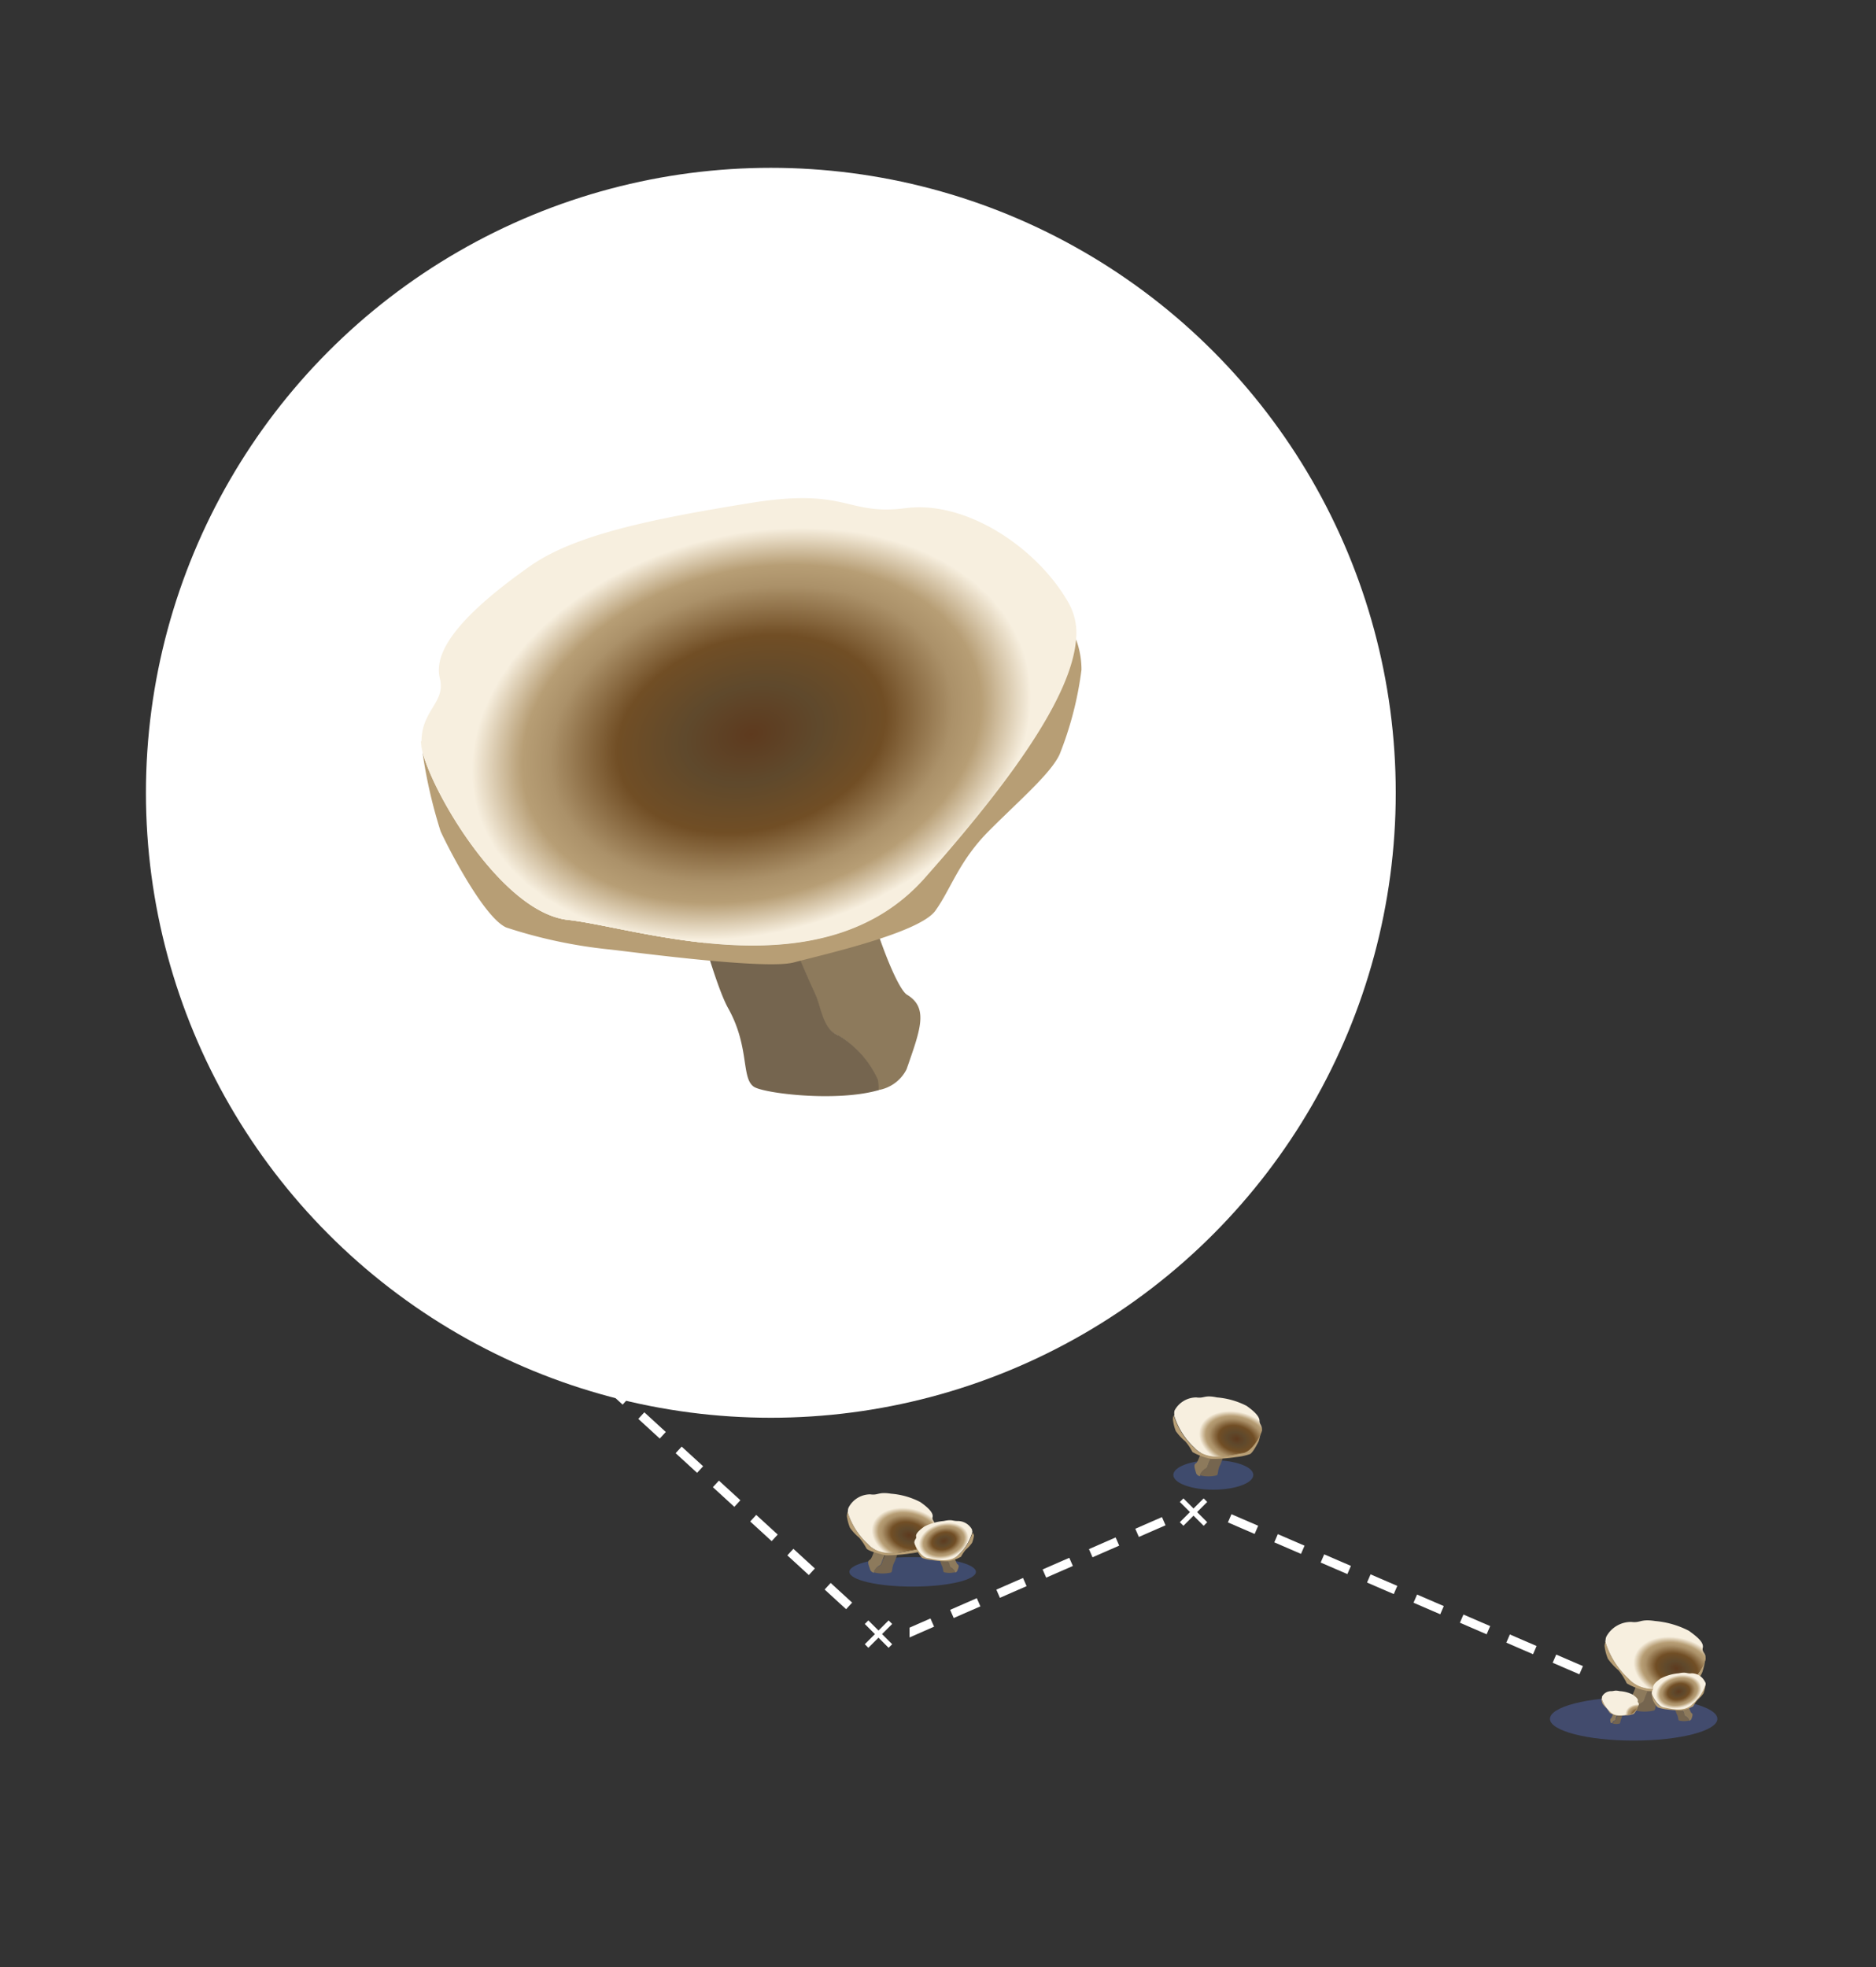 <?xml version="1.0" encoding="utf-8"?><svg id="EXPERTISES_-_Pictos_avec_cercle" data-name="EXPERTISES - Pictos avec cercle" xmlns="http://www.w3.org/2000/svg" xmlns:xlink="http://www.w3.org/1999/xlink" viewBox="0 0 145 152.03"><rect x="0" y="0" width="145" height="152.03" fill="#333333" stroke="none"/><defs><style>.cls-1{fill:#424b6d;}.cls-18,.cls-19,.cls-2{fill:#fff;}.cls-3{fill:#8d7a5c;}.cls-4{fill:#75654f;}.cls-5{fill:url(#Dégradé_sans_nom_74);}.cls-6{fill:#b79e75;}.cls-7{fill:url(#Dégradé_sans_nom_74-2);}.cls-8{fill:url(#Dégradé_sans_nom_85);}.cls-9{fill:url(#Dégradé_sans_nom_74-3);}.cls-10{fill:url(#Dégradé_sans_nom_74-4);}.cls-11{fill:url(#Dégradé_sans_nom_85-2);}.cls-12{fill:url(#Dégradé_sans_nom_74-5);}.cls-13{fill:url(#Dégradé_sans_nom_74-6);}.cls-14{fill:url(#Dégradé_sans_nom_85-3);}.cls-15{fill:url(#Dégradé_sans_nom_74-7);}.cls-16{fill:url(#Dégradé_sans_nom_74-8);}.cls-17{fill:url(#Dégradé_sans_nom_85-4);}.cls-18,.cls-19{stroke:#fff;stroke-miterlimit:10;}.cls-18{stroke-width:0.3px;}.cls-19{stroke-width:0.39px;}.cls-20{fill:#3f4b6d;}.cls-21{fill:url(#Dégradé_sans_nom_74-9);}.cls-22{fill:url(#Dégradé_sans_nom_74-10);}.cls-23{fill:url(#Dégradé_sans_nom_85-5);}.cls-24{fill:url(#Dégradé_sans_nom_74-11);}.cls-25{fill:url(#Dégradé_sans_nom_74-12);}.cls-26{fill:url(#Dégradé_sans_nom_85-6);}.cls-27{fill:url(#Dégradé_sans_nom_74-13);}.cls-28{fill:url(#Dégradé_sans_nom_74-14);}.cls-29{fill:url(#Dégradé_sans_nom_85-7);}</style><radialGradient id="Dégradé_sans_nom_74" cx="57.85" cy="55.78" r="21.68" gradientTransform="translate(-8.14 33.04) rotate(-15) scale(1 0.7)" gradientUnits="userSpaceOnUse"><stop offset="0" stop-color="#5e3a1e"/><stop offset="0.3" stop-color="#5f492c"/><stop offset="0.61" stop-color="#714e25"/><stop offset="0.86" stop-color="#aa8e66"/><stop offset="0.87" stop-color="#af956c"/><stop offset="0.87" stop-color="#b79e75"/><stop offset="1" stop-color="#f7efdf"/></radialGradient><radialGradient id="Dégradé_sans_nom_74-2" cx="57.83" cy="55.78" r="21.67" gradientTransform="translate(-8.14 33.03) rotate(-15) scale(1 0.7)" xlink:href="#Dégradé_sans_nom_74"/><radialGradient id="Dégradé_sans_nom_85" cx="58.08" cy="56.72" r="22" gradientTransform="translate(-8.3 33.4) rotate(-15) scale(1 0.7)" gradientUnits="userSpaceOnUse"><stop offset="0" stop-color="#5e3a1e"/><stop offset="0.24" stop-color="#5f492c"/><stop offset="0.48" stop-color="#714e25"/><stop offset="0.72" stop-color="#ab9169"/><stop offset="0.82" stop-color="#b79e75"/><stop offset="1" stop-color="#f7efdf"/></radialGradient><radialGradient id="Dégradé_sans_nom_74-3" cx="-369.5" cy="127.87" r="3.32" gradientTransform="matrix(-0.97, -0.26, -0.18, 0.68, -205.79, -54.22)" xlink:href="#Dégradé_sans_nom_74"/><radialGradient id="Dégradé_sans_nom_74-4" cx="-369.5" cy="127.87" r="3.32" gradientTransform="matrix(-0.97, -0.26, -0.18, 0.68, -205.79, -54.22)" xlink:href="#Dégradé_sans_nom_74"/><radialGradient id="Dégradé_sans_nom_85-2" cx="-369.47" cy="128.02" r="3.37" gradientTransform="matrix(-0.97, -0.26, -0.18, 0.68, -205.76, -54.17)" xlink:href="#Dégradé_sans_nom_85"/><radialGradient id="Dégradé_sans_nom_74-5" cx="129.73" cy="130.67" r="1.77" gradientTransform="translate(-19.25 75.9) rotate(-15) scale(1 0.7)" xlink:href="#Dégradé_sans_nom_74"/><radialGradient id="Dégradé_sans_nom_74-6" cx="129.73" cy="130.67" r="1.77" gradientTransform="translate(-19.25 75.89) rotate(-15) scale(1 0.7)" xlink:href="#Dégradé_sans_nom_74"/><radialGradient id="Dégradé_sans_nom_85-3" cx="129.75" cy="130.74" r="1.8" gradientTransform="translate(-19.27 75.92) rotate(-15) scale(1 0.7)" xlink:href="#Dégradé_sans_nom_85"/><radialGradient id="Dégradé_sans_nom_74-7" cx="-366.75" cy="131.62" r="1.21" gradientTransform="matrix(-0.97, -0.26, -0.18, 0.68, -205.2, -52.3)" xlink:href="#Dégradé_sans_nom_74"/><radialGradient id="Dégradé_sans_nom_74-8" cx="-366.75" cy="131.62" r="1.21" gradientTransform="matrix(-0.97, -0.26, -0.18, 0.68, -205.2, -52.3)" xlink:href="#Dégradé_sans_nom_74"/><radialGradient id="Dégradé_sans_nom_85-4" cx="-366.74" cy="131.67" r="1.23" gradientTransform="matrix(-0.97, -0.26, -0.18, 0.68, -205.19, -52.28)" xlink:href="#Dégradé_sans_nom_85"/><radialGradient id="Dégradé_sans_nom_74-9" cx="-310.44" cy="117.72" r="2.89" gradientTransform="matrix(-0.97, -0.26, -0.18, 0.68, -209.64, -42.22)" xlink:href="#Dégradé_sans_nom_74"/><radialGradient id="Dégradé_sans_nom_74-10" cx="-310.44" cy="117.72" r="2.89" gradientTransform="matrix(-0.97, -0.26, -0.18, 0.68, -209.64, -42.23)" xlink:href="#Dégradé_sans_nom_74"/><radialGradient id="Dégradé_sans_nom_85-5" cx="-310.41" cy="117.84" r="2.93" gradientTransform="matrix(-0.97, -0.26, -0.18, 0.68, -209.62, -42.18)" xlink:href="#Dégradé_sans_nom_85"/><radialGradient id="Dégradé_sans_nom_74-11" cx="335.67" cy="119.01" r="1.92" gradientTransform="translate(-272.87 125.42) rotate(-15) scale(1 0.7)" xlink:href="#Dégradé_sans_nom_74"/><radialGradient id="Dégradé_sans_nom_74-12" cx="335.67" cy="119.01" r="1.92" gradientTransform="translate(-272.87 125.42) rotate(-15) scale(1 0.7)" xlink:href="#Dégradé_sans_nom_74"/><radialGradient id="Dégradé_sans_nom_85-6" cx="335.69" cy="119.09" r="1.95" gradientTransform="translate(-272.88 125.45) rotate(-15) scale(1 0.7)" xlink:href="#Dégradé_sans_nom_85"/><radialGradient id="Dégradé_sans_nom_74-13" cx="-335.65" cy="110.24" r="2.9" gradientTransform="matrix(-0.97, -0.26, -0.18, 0.68, -210.13, -51.17)" xlink:href="#Dégradé_sans_nom_74"/><radialGradient id="Dégradé_sans_nom_74-14" cx="-335.65" cy="110.24" r="2.9" gradientTransform="matrix(-0.97, -0.26, -0.18, 0.68, -210.13, -51.17)" xlink:href="#Dégradé_sans_nom_74"/><radialGradient id="Dégradé_sans_nom_85-7" cx="-335.62" cy="110.37" r="2.94" gradientTransform="matrix(-0.97, -0.26, -0.18, 0.68, -210.11, -51.12)" xlink:href="#Dégradé_sans_nom_85"/></defs><title>pictos-esbh</title><g id="Mérules_-_Zoom" data-name="Mérules - Zoom"><g id="Calque_11" data-name="Calque 11"><ellipse class="cls-1" cx="126.27" cy="132.84" rx="6.47" ry="1.68"/><g id="Cercle_blanc" data-name="Cercle blanc"><circle class="cls-2" cx="59.58" cy="61.27" r="48.3"/></g><g id="Mérules"><path class="cls-3" d="M70.11,76.88c-1.69-1-8.46-21.67-2.37-25.39-.68-3.72-18.62,1.35-18.62,1.35.89,3.41,2.36,9.36,3.79,14.67l6.82,1.14A80.12,80.12,0,0,0,63,76.88c.45,1,.57,2.71,1.81,3.16a7.69,7.69,0,0,1,3,3.39,4.19,4.19,0,0,1,.05.82,3,3,0,0,0,2.21-1.61C71.13,79.59,71.8,77.9,70.11,76.88Z"/><path class="cls-4" d="M67.85,83.43a7.69,7.69,0,0,0-3-3.39c-1.24-.45-1.36-2.14-1.81-3.16a80.12,80.12,0,0,1-3.27-8.23l-6.82-1.14c1.27,4.73,2.52,8.95,3.32,10.39,1.69,3,1,5.42,2,6.09.76.51,6.39,1.2,9.64.26A4.19,4.19,0,0,0,67.85,83.43Z"/><path class="cls-5" d="M32.65,58.1l-.12-.79A3.44,3.44,0,0,0,32.65,58.1Z"/><path class="cls-6" d="M83.13,49.31c-.3,4.55-5.26,11.27-11.7,18.54-7.9,8.91-22.08,3.84-27.55,3.24-5-.56-10.36-9.6-11.23-13a37.9,37.9,0,0,0,1.4,6.14c.34.79,3.28,6.66,5.08,7.45a37.77,37.77,0,0,0,8,1.7c2,.22,12.08,1.58,14.23,1s9.7-2.26,10.94-4,1.81-3.84,4.18-6.21,4.74-4.4,5.42-5.87a26.69,26.69,0,0,0,1.69-6.54A6.74,6.74,0,0,0,83.13,49.31Z"/><path class="cls-7" d="M43.88,71.09c5.47.6,19.65,5.67,27.55-3.24,6.44-7.27,11.4-14,11.7-18.54A13,13,0,0,0,82.58,48L63,45.85,41.16,51.38l-8.63,5.93.12.79C33.52,61.49,38.87,70.53,43.88,71.09Z"/><path class="cls-8" d="M82.58,46.57c-2.43-4.26-7.9-7.9-12.56-7.3s-4.46-1.62-12-.4S44.48,41.3,41,43.73C34.93,48,33.54,50.62,34,52.45s-1.42,2.43-1.42,4.86l.12.79c.87,3.39,6.22,12.43,11.23,13,5.47.6,19.65,5.67,27.55-3.24,6.44-7.27,11.4-14,11.7-18.54A4.77,4.77,0,0,0,82.58,46.57Z"/></g><path class="cls-3" d="M126.08,131.1c.26-.15,1.3-3.31.36-3.88.11-.57,2.85.2,2.85.2-.13.52-.36,1.43-.58,2.25l-1,.17a13,13,0,0,1-.5,1.26c-.07.16-.09.42-.28.49a1.08,1.08,0,0,0-.46.51.45.45,0,0,0,0,.13.46.46,0,0,1-.34-.25C125.93,131.52,125.82,131.26,126.08,131.1Z"/><path class="cls-4" d="M126.43,132.1a1.08,1.08,0,0,1,.46-.51c.19-.07.21-.33.28-.49a13,13,0,0,0,.5-1.26l1-.17a10.59,10.59,0,0,1-.5,1.59c-.26.46-.16.83-.32.93a3.05,3.05,0,0,1-1.47,0A.45.45,0,0,1,126.43,132.1Z"/><path class="cls-9" d="M131.81,128.23a.5.5,0,0,0,0-.12A.3.3,0,0,1,131.81,128.23Z"/><path class="cls-6" d="M124.09,126.88a6.31,6.31,0,0,0,1.79,2.84c1.21,1.36,3.38.59,4.22.49s1.58-1.46,1.71-2a5.29,5.29,0,0,1-.21.94c0,.12-.5,1-.78,1.14a6,6,0,0,1-1.22.26,13.24,13.24,0,0,1-2.18.15,4.93,4.93,0,0,1-1.68-.6,5,5,0,0,0-.63-1,5,5,0,0,1-.83-.9,3.6,3.6,0,0,1-.26-1A1.07,1.07,0,0,1,124.09,126.88Z"/><path class="cls-10" d="M130.1,130.21c-.84.1-3,.87-4.22-.49a6.31,6.31,0,0,1-1.79-2.84c0-.11.08-.2.08-.2l3-.33,3.33.85,1.32.91a.5.5,0,0,1,0,.12C131.68,128.75,130.86,130.13,130.1,130.21Z"/><path class="cls-11" d="M124.17,126.46a2.17,2.17,0,0,1,1.93-1.11c.71.09.68-.25,1.83-.07a7,7,0,0,1,2.6.75c.93.66,1.15,1,1.08,1.33s.22.37.22.75a.5.5,0,0,1,0,.12c-.13.52-.95,1.9-1.71,2s-3,.87-4.22-.49a6.31,6.31,0,0,1-1.79-2.84A.72.72,0,0,1,124.17,126.46Z"/><path class="cls-3" d="M130.74,132.39c-.14-.08-.7-1.77-.2-2.07,0-.31-1.52.11-1.52.11.08.28.19.76.31,1.2l.56.09a4.93,4.93,0,0,0,.27.67c0,.08,0,.22.14.26a.69.69,0,0,1,.25.27.2.2,0,0,0,0,.07.25.25,0,0,0,.18-.13C130.82,132.61,130.87,132.47,130.74,132.39Z"/><path class="cls-4" d="M130.55,132.92a.69.69,0,0,0-.25-.27c-.1,0-.11-.18-.14-.26a4.93,4.93,0,0,1-.27-.67l-.56-.09a7,7,0,0,0,.27.84c.14.25.09.45.17.5a1.62,1.62,0,0,0,.79,0A.2.2,0,0,1,130.55,132.92Z"/><path class="cls-12" d="M127.68,130.86v-.07A.2.2,0,0,0,127.68,130.86Z"/><path class="cls-6" d="M131.8,130.14a3.45,3.45,0,0,1-1,1.51c-.64.73-1.8.32-2.25.27s-.84-.79-.91-1.06a4.25,4.25,0,0,0,.11.5c0,.06.27.54.42.61a3.41,3.41,0,0,0,.65.14,9,9,0,0,0,1.16.08,2.93,2.93,0,0,0,.89-.32,2.75,2.75,0,0,1,.35-.51,2.85,2.85,0,0,0,.44-.48,2.6,2.6,0,0,0,.14-.53A.71.71,0,0,0,131.8,130.14Z"/><path class="cls-13" d="M128.59,131.92c.45.05,1.61.46,2.25-.27a3.45,3.45,0,0,0,1-1.51.62.62,0,0,0-.05-.11l-1.6-.17-1.78.45-.7.48v.07C127.75,131.13,128.19,131.87,128.59,131.92Z"/><path class="cls-14" d="M131.75,129.92a1.15,1.15,0,0,0-1-.6c-.38.05-.37-.13-1,0a3.67,3.67,0,0,0-1.39.4c-.5.35-.61.56-.58.71s-.11.19-.11.39v.07c.07.27.51,1,.91,1.06s1.61.46,2.25-.27a3.45,3.45,0,0,0,1-1.51A.4.4,0,0,0,131.75,129.92Z"/><path class="cls-3" d="M124.52,132.8c.1-.06.48-1.21.14-1.42,0-.2,1,.08,1,.08,0,.19-.13.52-.21.82l-.39.06a3.14,3.14,0,0,1-.18.46c0,.06,0,.15-.1.18s-.16.16-.17.19v0c-.06,0-.11,0-.13-.09S124.43,132.86,124.52,132.8Z"/><path class="cls-4" d="M124.65,133.17s.1-.17.17-.19.08-.12.1-.18a3.14,3.14,0,0,0,.18-.46l.39-.06c-.08.26-.15.5-.19.58s-.06.3-.11.34a1,1,0,0,1-.54,0Z"/><path class="cls-15" d="M126.62,131.75v0Z"/><path class="cls-6" d="M123.8,131.26a2.27,2.27,0,0,0,.65,1c.44.49,1.23.21,1.54.18s.58-.54.63-.73a2.38,2.38,0,0,1-.08.35s-.18.37-.29.41a2.16,2.16,0,0,1-.44.1,5.37,5.37,0,0,1-.8,0c-.12,0-.54-.12-.61-.22a2,2,0,0,0-.23-.34,1.91,1.91,0,0,1-.3-.33,1.56,1.56,0,0,1-.1-.37A.35.35,0,0,1,123.8,131.26Z"/><path class="cls-16" d="M126,132.48c-.31,0-1.1.31-1.54-.18a2.27,2.27,0,0,1-.65-1,.25.25,0,0,1,0-.07l1.09-.12,1.22.31.48.33v0C126.57,131.94,126.27,132.45,126,132.48Z"/><path class="cls-17" d="M123.83,131.11a.79.79,0,0,1,.7-.41c.26,0,.25-.09.67,0a2.46,2.46,0,0,1,1,.27c.34.24.42.38.39.49s.08.13.08.27v0c-.05.19-.35.7-.63.73s-1.1.31-1.54-.18a2.27,2.27,0,0,1-.65-1A.19.19,0,0,1,123.83,131.11Z"/></g><rect class="cls-18" x="87.94" y="117.82" width="1.95" height="0.39" transform="translate(-39.82 45.49) rotate(-23.61)"/><rect class="cls-18" x="61.73" y="119.74" width="0.39" height="1.95" transform="translate(-68.93 84.86) rotate(-47.52)"/><rect class="cls-18" x="64.61" y="122.38" width="0.39" height="1.95" transform="translate(-69.94 87.84) rotate(-47.52)"/><rect class="cls-18" x="84.36" y="119.39" width="1.95" height="0.39" transform="translate(-40.75 44.19) rotate(-23.61)"/><rect class="cls-18" x="77.21" y="122.52" width="1.95" height="0.39" transform="translate(-42.61 41.59) rotate(-23.61)"/><rect class="cls-18" x="80.78" y="120.96" width="1.95" height="0.39" transform="translate(-41.68 42.89) rotate(-23.61)"/><polygon class="cls-18" points="71.84 125.28 70.45 125.89 70.45 126.32 72 125.64 71.84 125.28"/><rect class="cls-18" x="47.33" y="106.56" width="0.39" height="1.95" transform="translate(-63.87 69.95) rotate(-47.51)"/><rect class="cls-18" x="50.21" y="109.19" width="0.39" height="1.95" transform="translate(-64.89 72.94) rotate(-47.52)"/><rect class="cls-18" x="44.45" y="103.92" width="0.39" height="1.95" transform="translate(-62.87 66.98) rotate(-47.52)"/><rect class="cls-18" x="55.97" y="114.47" width="0.39" height="1.95" transform="translate(-66.91 78.9) rotate(-47.52)"/><rect class="cls-18" x="58.85" y="117.11" width="0.39" height="1.95" transform="translate(-67.91 81.87) rotate(-47.51)"/><rect class="cls-18" x="53.09" y="111.83" width="0.39" height="1.95" transform="translate(-65.89 75.91) rotate(-47.51)"/><rect class="cls-18" x="73.63" y="124.09" width="1.95" height="0.39" transform="translate(-43.53 40.28) rotate(-23.61)"/><rect class="cls-18" x="113.81" y="124.55" width="0.39" height="1.95" transform="translate(-46.43 180.43) rotate(-66.64)"/><rect class="cls-18" x="110.22" y="123" width="0.39" height="1.95" transform="translate(-47.16 176.23) rotate(-66.65)"/><rect class="cls-18" x="117.4" y="126.1" width="0.39" height="1.95" transform="translate(-45.69 184.65) rotate(-66.64)"/><rect class="cls-18" x="120.98" y="127.64" width="0.39" height="1.95" transform="translate(-44.94 188.88) rotate(-66.64)"/><rect class="cls-18" x="106.64" y="121.45" width="0.39" height="1.95" transform="translate(-47.92 171.97) rotate(-66.64)"/><rect class="cls-18" x="103.05" y="119.9" width="0.39" height="1.95" transform="translate(-48.65 167.77) rotate(-66.65)"/><rect class="cls-18" x="99.47" y="118.35" width="0.39" height="1.95" transform="translate(-49.4 163.51) rotate(-66.64)"/><rect class="cls-18" x="95.88" y="116.81" width="0.39" height="1.95" transform="translate(-50.14 159.31) rotate(-66.65)"/><line class="cls-19" x1="66.98" y1="125.37" x2="68.82" y2="127.21"/><line class="cls-19" x1="68.82" y1="125.37" x2="66.98" y2="127.21"/><line class="cls-19" x1="91.33" y1="115.94" x2="93.17" y2="117.78"/><line class="cls-19" x1="93.17" y1="115.94" x2="91.33" y2="117.78"/><ellipse class="cls-20" cx="70.54" cy="121.48" rx="4.89" ry="1.14"/><path class="cls-3" d="M67.26,120.53c.23-.14,1.13-2.89.32-3.39.09-.49,2.48.18,2.48.18-.12.46-.32,1.25-.51,2l-.91.15a10.17,10.17,0,0,1-.43,1.1c-.06.13-.08.36-.24.42a1.06,1.06,0,0,0-.41.45s0,.06,0,.11a.39.39,0,0,1-.29-.21C67.12,120.89,67,120.66,67.26,120.53Z"/><path class="cls-4" d="M67.56,121.4A1.06,1.06,0,0,1,68,121c.16-.06.18-.29.24-.42a10.17,10.17,0,0,0,.43-1.1l.91-.15a8.69,8.69,0,0,1-.44,1.38c-.23.41-.14.73-.27.82a2.74,2.74,0,0,1-1.29,0C67.55,121.46,67.56,121.42,67.56,121.4Z"/><path class="cls-21" d="M72.25,118s0-.07,0-.1A.44.44,0,0,1,72.25,118Z"/><path class="cls-6" d="M65.52,116.85a5.52,5.52,0,0,0,1.56,2.47c1.06,1.19,3,.52,3.68.44s1.38-1.28,1.49-1.74a4.64,4.64,0,0,1-.18.82c0,.11-.44.89-.68,1a5.34,5.34,0,0,1-1.07.22,11.94,11.94,0,0,1-1.89.14c-.29-.08-1.3-.3-1.46-.53a4.82,4.82,0,0,0-.56-.83,3.89,3.89,0,0,1-.72-.78,3.72,3.72,0,0,1-.23-.87A1,1,0,0,1,65.52,116.85Z"/><path class="cls-22" d="M70.76,119.76c-.73.08-2.62.75-3.68-.44a5.52,5.52,0,0,1-1.56-2.47,1.5,1.5,0,0,1,.08-.17l2.61-.29,2.91.74,1.15.79s0,.07,0,.1C72.14,118.48,71.43,119.68,70.76,119.76Z"/><path class="cls-23" d="M65.6,116.49a1.89,1.89,0,0,1,1.67-1c.62.09.6-.21,1.6-.05a5.88,5.88,0,0,1,2.27.65c.81.57,1,.92.94,1.16s.19.32.19.65c0,0,0,.07,0,.1-.11.46-.82,1.66-1.49,1.74s-2.62.75-3.68-.44a5.52,5.52,0,0,1-1.56-2.47A.62.62,0,0,1,65.6,116.49Z"/><path class="cls-3" d="M74,120.88c-.15-.09-.75-1.92-.21-2.25-.06-.33-1.65.12-1.65.12.08.3.21.83.34,1.3l.6.1a7.23,7.23,0,0,0,.29.73c0,.09.05.24.16.28a.68.68,0,0,1,.27.3.56.56,0,0,1,0,.07c.1,0,.17-.07.19-.14C74.1,121.12,74.16,121,74,120.88Z"/><path class="cls-4" d="M73.81,121.46a.68.68,0,0,0-.27-.3c-.11,0-.12-.19-.16-.28a7.23,7.23,0,0,1-.29-.73l-.6-.1a6,6,0,0,0,.29.92c.15.27.09.48.18.54a1.79,1.79,0,0,0,.86,0A.56.56,0,0,0,73.81,121.46Z"/><path class="cls-24" d="M70.69,119.22v-.07A.56.56,0,0,1,70.69,119.22Z"/><path class="cls-6" d="M75.17,118.44a3.77,3.77,0,0,1-1,1.64c-.7.79-2,.34-2.44.29s-.92-.85-1-1.15a3.49,3.49,0,0,0,.13.54c0,.07.29.59.45.66a3.32,3.32,0,0,0,.71.15,7.55,7.55,0,0,0,1.26.09,2.94,2.94,0,0,0,1-.35,2.93,2.93,0,0,1,.37-.55,2.91,2.91,0,0,0,.48-.52,2.36,2.36,0,0,0,.15-.58A.85.85,0,0,0,75.17,118.44Z"/><path class="cls-25" d="M71.69,120.37c.48,0,1.74.5,2.44-.29a3.77,3.77,0,0,0,1-1.64l0-.12-1.74-.19-1.93.49-.77.53v.07C70.77,119.52,71.24,120.32,71.69,120.37Z"/><path class="cls-26" d="M75.12,118.19a1.26,1.26,0,0,0-1.12-.64c-.41,0-.39-.14-1.06,0a4.1,4.1,0,0,0-1.5.43c-.54.39-.67.61-.63.78s-.13.21-.13.43v.07c.08.3.55,1.1,1,1.15s1.74.5,2.44-.29a3.77,3.77,0,0,0,1-1.64A.51.51,0,0,0,75.12,118.19Z"/><ellipse class="cls-20" cx="93.78" cy="113.99" rx="3.09" ry="1.14"/><path class="cls-3" d="M92.46,113.07c.23-.14,1.13-2.9.32-3.4.09-.5,2.49.18,2.49.18-.12.46-.31,1.25-.51,2l-.91.16a10.58,10.58,0,0,1-.44,1.1c-.06.13-.07.36-.24.42a1.13,1.13,0,0,0-.41.45v.11a.41.41,0,0,1-.3-.21C92.33,113.43,92.23,113.2,92.46,113.07Z"/><path class="cls-4" d="M92.76,113.94a1.13,1.13,0,0,1,.41-.45c.17-.06.18-.29.24-.42a10.58,10.58,0,0,0,.44-1.1l.91-.16a8.55,8.55,0,0,1-.44,1.39c-.23.41-.14.73-.27.82a2.62,2.62,0,0,1-1.29,0Z"/><path class="cls-27" d="M97.47,110.55a.36.36,0,0,0,0-.1A.2.2,0,0,1,97.47,110.55Z"/><path class="cls-6" d="M90.72,109.38a5.59,5.59,0,0,0,1.56,2.48c1.06,1.19,3,.51,3.69.43s1.39-1.28,1.5-1.74a5.09,5.09,0,0,1-.18.83c-.05.1-.44.89-.68,1a4.74,4.74,0,0,1-1.07.23,12.19,12.19,0,0,1-1.91.14,4.69,4.69,0,0,1-1.46-.53,4.16,4.16,0,0,0-.56-.83,4.3,4.3,0,0,1-.73-.79,3.34,3.34,0,0,1-.22-.88A.77.77,0,0,1,90.72,109.38Z"/><path class="cls-28" d="M96,112.29c-.73.08-2.63.76-3.69-.43a5.59,5.59,0,0,1-1.56-2.48,1.26,1.26,0,0,1,.07-.18l2.63-.29,2.92.74,1.15.8a.36.36,0,0,1,0,.1C97.36,111,96.64,112.22,96,112.29Z"/><path class="cls-29" d="M90.79,109a1.91,1.91,0,0,1,1.68-1c.63.09.6-.21,1.6,0a6.06,6.06,0,0,1,2.28.65c.82.58,1,.92,1,1.17s.19.32.19.65a.36.36,0,0,1,0,.1c-.11.46-.83,1.67-1.5,1.74s-2.63.76-3.69-.43a5.59,5.59,0,0,1-1.56-2.48A.65.65,0,0,1,90.79,109Z"/></g></svg>